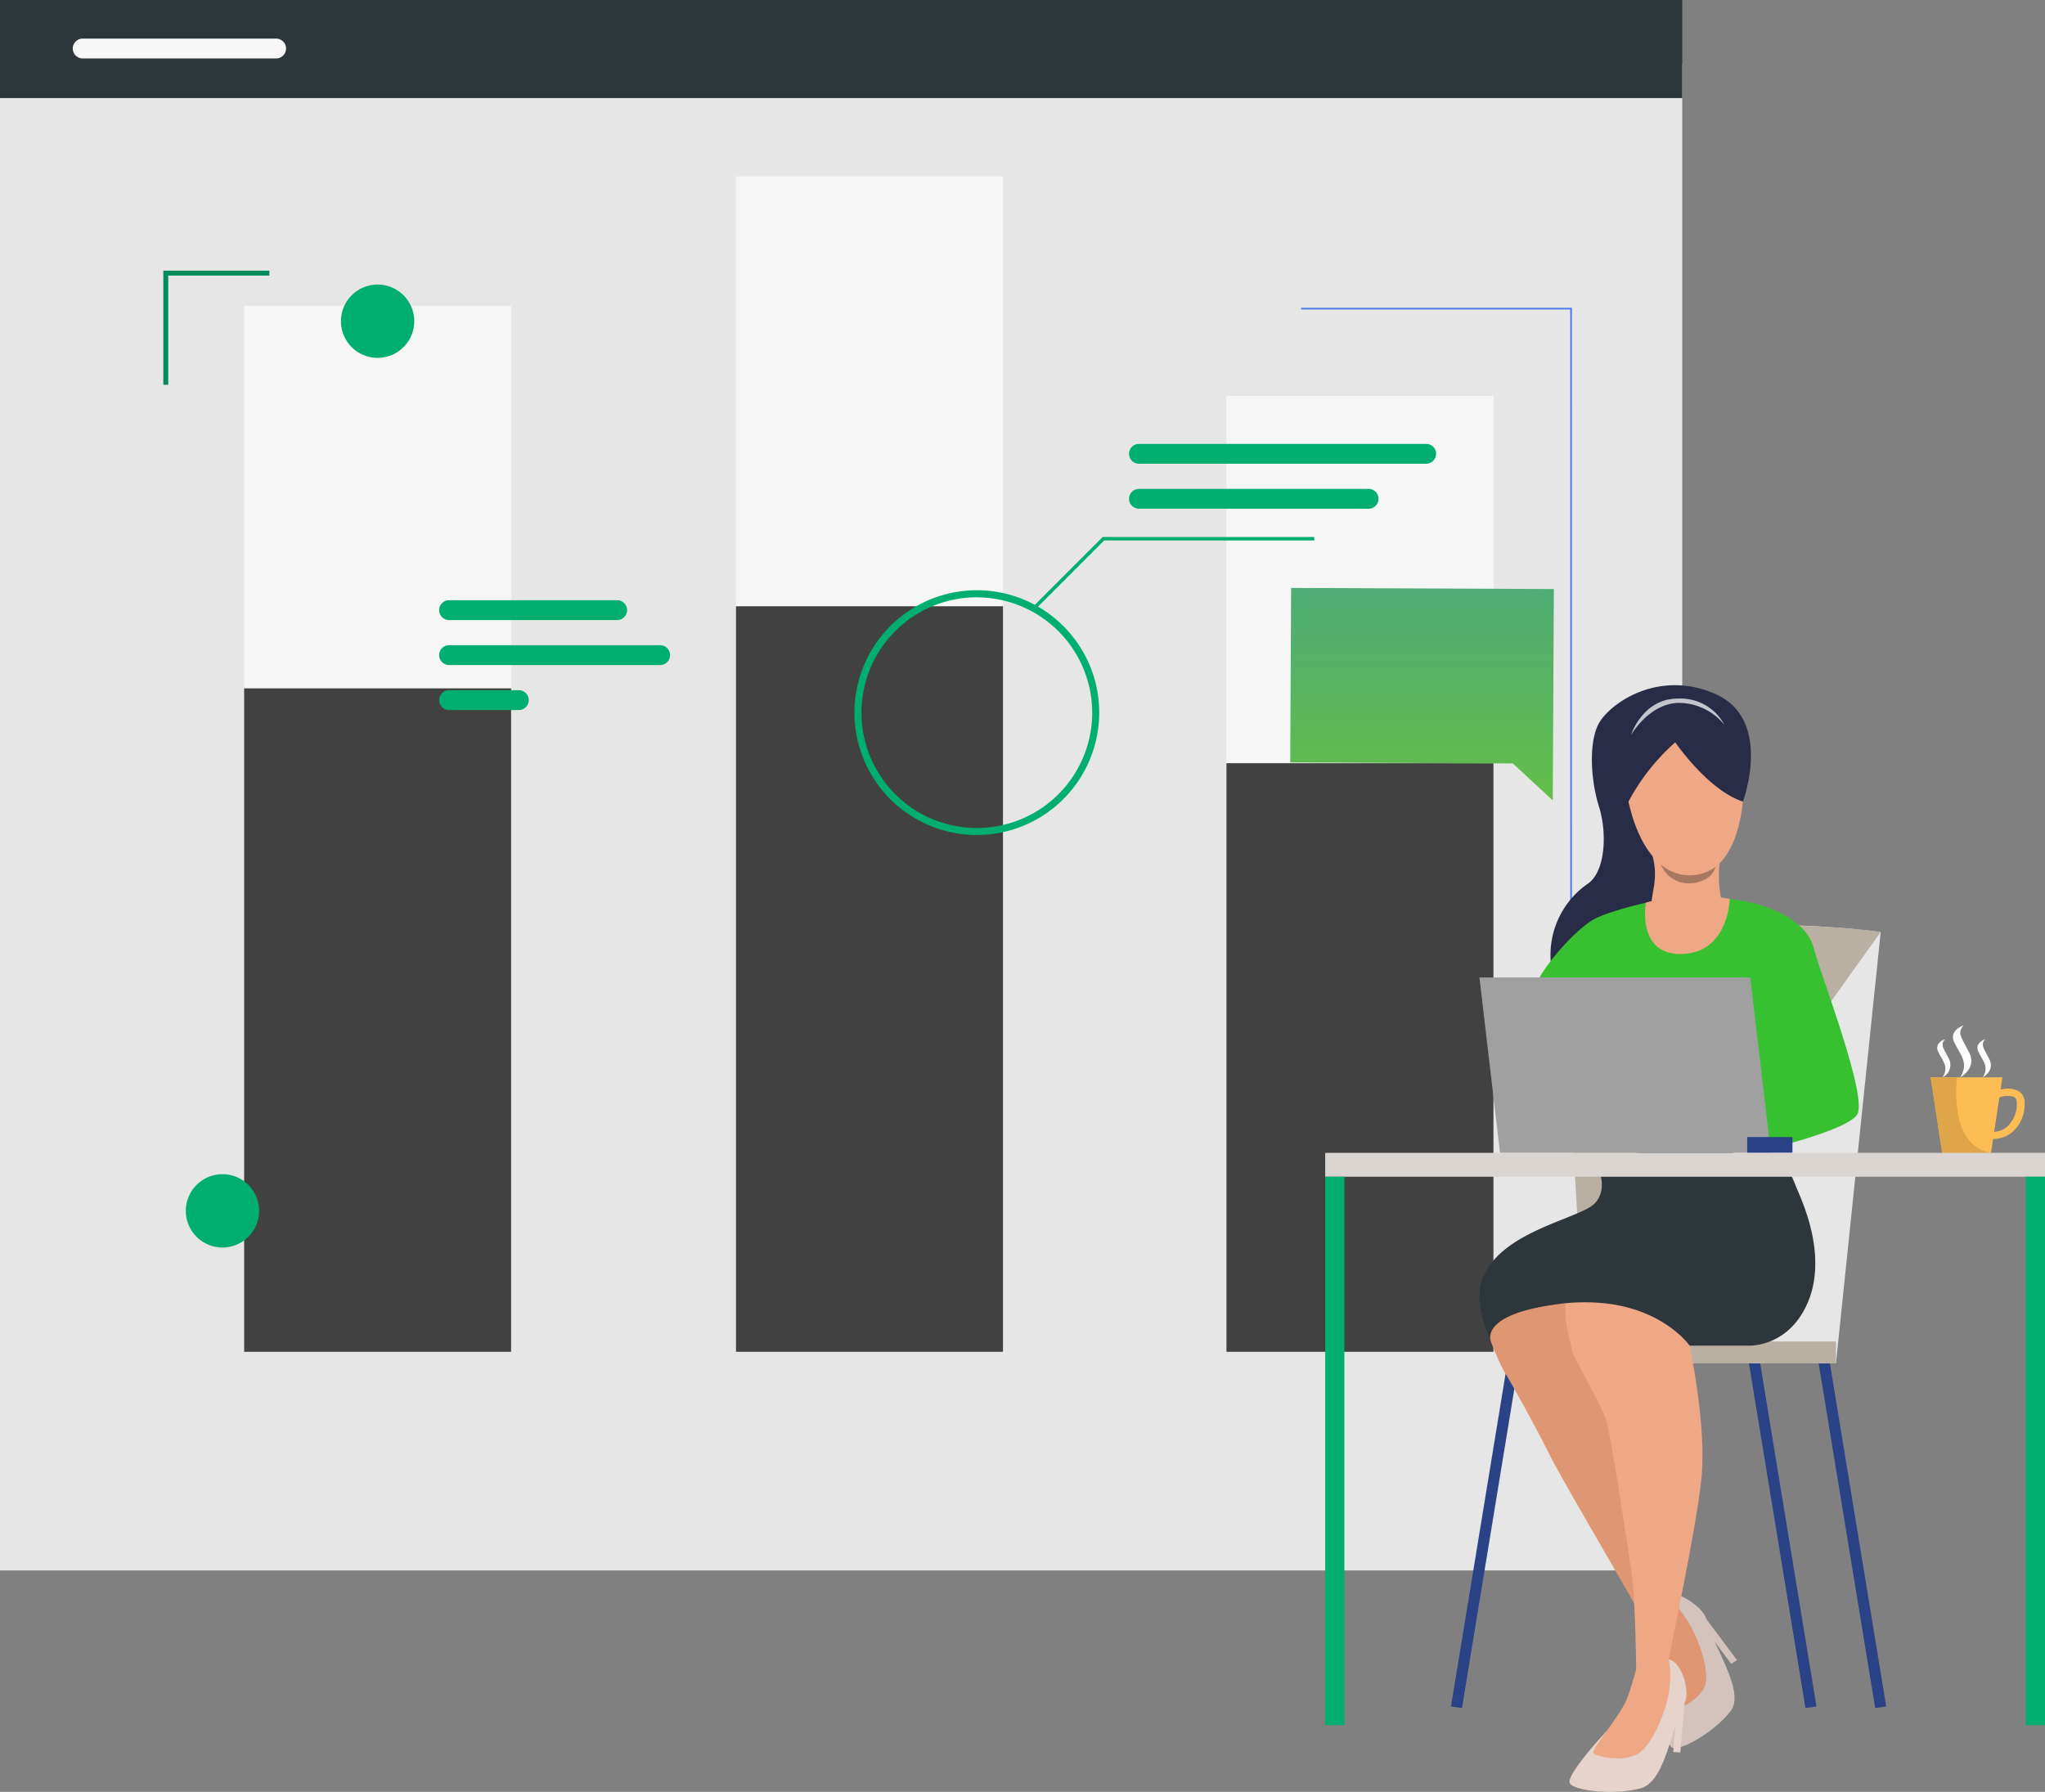<svg xmlns="http://www.w3.org/2000/svg" xmlns:xlink="http://www.w3.org/1999/xlink" width="247.276" height="216.695" viewBox="0 0 247.276 216.695">
  <rect x="0" y="0" width="247.276" height="216.695" fill="#808080" stroke="none"/>
  <defs>
    <linearGradient id="linear-gradient" x1="0.5" x2="0.5" y2="1" gradientUnits="objectBoundingBox">
      <stop offset="0" stop-color="#4eac75"/>
      <stop offset="1" stop-color="#63be49"/>
    </linearGradient>
  </defs>
  <g id="Group_12702" data-name="Group 12702" transform="translate(-2249.081 -609.726)">
    <rect id="Rectangle_9792" data-name="Rectangle 9792" width="203.41" height="182.159" transform="translate(2249.081 617.486)" fill="#e6e6e6"/>
    <g id="Group_12680" data-name="Group 12680" transform="translate(2397.38 657.619)">
      <g id="Group_12678" data-name="Group 12678" transform="translate(0 0)">
        <rect id="Rectangle_9793" data-name="Rectangle 9793" width="32.286" height="115.586" fill="#f6f6f6"/>
      </g>
      <g id="Group_12679" data-name="Group 12679" transform="translate(0 44.405)">
        <rect id="Rectangle_9794" data-name="Rectangle 9794" width="32.286" height="71.181" fill="#414141"/>
      </g>
    </g>
    <g id="Group_12683" data-name="Group 12683" transform="translate(2338.077 631.047)">
      <g id="Group_12681" data-name="Group 12681" transform="translate(0 0)">
        <rect id="Rectangle_9795" data-name="Rectangle 9795" width="32.283" height="142.158" transform="translate(32.283 142.158) rotate(180)" fill="#f6f6f6"/>
      </g>
      <g id="Group_12682" data-name="Group 12682" transform="translate(0 51.997)">
        <rect id="Rectangle_9796" data-name="Rectangle 9796" width="32.283" height="90.161" transform="translate(32.283 90.161) rotate(180)" fill="#414141"/>
      </g>
    </g>
    <g id="Group_12686" data-name="Group 12686" transform="translate(2278.6 646.701)">
      <g id="Group_12684" data-name="Group 12684" transform="translate(0 0)">
        <rect id="Rectangle_9797" data-name="Rectangle 9797" width="32.282" height="126.504" transform="translate(32.282 126.504) rotate(180)" fill="#f6f6f6"/>
      </g>
      <g id="Group_12685" data-name="Group 12685" transform="translate(0 46.271)">
        <rect id="Rectangle_9798" data-name="Rectangle 9798" width="32.282" height="80.233" transform="translate(32.282 80.233) rotate(180)" fill="#414141"/>
      </g>
    </g>
    <g id="Group_12687" data-name="Group 12687" transform="translate(2268.83 642.456)">
      <path id="Path_35649" data-name="Path 35649" d="M2351.247,791.047h-.593v-13.8h12.819v.593h-12.226Z" transform="translate(-2350.654 -777.243)" fill="#008c59"/>
    </g>
    <g id="Group_12688" data-name="Group 12688" transform="translate(2373.976 674.664)">
      <path id="Path_35650" data-name="Path 35650" d="M2885,949.578l-.3-.3,8.448-8.447h25.573v.424h-25.4Z" transform="translate(-2884.702 -940.832)" fill="#00af70"/>
    </g>
    <path id="Rectangle_9799" data-name="Rectangle 9799" d="M1.2,0H28.962a1.2,1.2,0,0,1,1.2,1.2v0a1.2,1.2,0,0,1-1.2,1.2H1.2A1.2,1.2,0,0,1,0,1.2v0A1.2,1.2,0,0,1,1.2,0Z" transform="translate(2415.764 671.247) rotate(180)" fill="#00af70"/>
    <path id="Rectangle_9800" data-name="Rectangle 9800" d="M1.2,0H35.927a1.2,1.2,0,0,1,1.2,1.2v0a1.2,1.2,0,0,1-1.2,1.2H1.2A1.2,1.2,0,0,1,0,1.2v0A1.2,1.2,0,0,1,1.2,0Z" transform="translate(2422.729 665.806) rotate(180)" fill="#00af70"/>
    <path id="Rectangle_9801" data-name="Rectangle 9801" d="M1.2,0H26.723a1.2,1.2,0,0,1,1.2,1.2v0a1.2,1.2,0,0,1-1.2,1.2H1.2A1.2,1.2,0,0,1,0,1.2v0A1.2,1.2,0,0,1,1.2,0Z" transform="translate(2330.106 690.152) rotate(180)" fill="#00af70"/>
    <path id="Rectangle_9802" data-name="Rectangle 9802" d="M1.2,0H9.632a1.2,1.2,0,0,1,1.2,1.2v0a1.2,1.2,0,0,1-1.2,1.2H1.2A1.2,1.2,0,0,1,0,1.2v0A1.2,1.2,0,0,1,1.2,0Z" transform="translate(2313.015 695.594) rotate(180)" fill="#00af70"/>
    <path id="Rectangle_9803" data-name="Rectangle 9803" d="M1.2,0H21.523a1.2,1.2,0,0,1,1.2,1.2v0a1.2,1.2,0,0,1-1.2,1.2H1.2A1.2,1.2,0,0,1,0,1.2v0A1.2,1.2,0,0,1,1.2,0Z" transform="translate(2324.905 684.711) rotate(180)" fill="#00af70"/>
    <path id="Path_35651" data-name="Path 35651" d="M2373.334,1336.671a4.432,4.432,0,1,1-4.432-4.431A4.431,4.431,0,0,1,2373.334,1336.671Z" transform="translate(-92.921 -580.513)" fill="#00af70"/>
    <path id="Path_35652" data-name="Path 35652" d="M2468.613,790.222a4.432,4.432,0,1,1-4.432-4.431A4.432,4.432,0,0,1,2468.613,790.222Z" transform="translate(-169.441 -141.652)" fill="#00af70"/>
    <g id="Group_12689" data-name="Group 12689" transform="translate(2352.397 681.118)">
      <path id="Path_35653" data-name="Path 35653" d="M2789.9,1003.2a14.8,14.8,0,1,1,14.8-14.8A14.814,14.814,0,0,1,2789.9,1003.2Zm0-28.745a13.949,13.949,0,1,0,13.951,13.949A13.966,13.966,0,0,0,2789.9,974.46Z" transform="translate(-2775.1 -973.613)" fill="#00af70"/>
    </g>
    <rect id="Rectangle_9804" data-name="Rectangle 9804" width="203.41" height="11.86" transform="translate(2249.081 609.726)" fill="#2c363b"/>
    <path id="Rectangle_9805" data-name="Rectangle 9805" d="M1.2,0H24.589a1.2,1.2,0,0,1,1.2,1.2v0a1.2,1.2,0,0,1-1.2,1.2H1.2A1.2,1.2,0,0,1,0,1.205v0A1.2,1.2,0,0,1,1.2,0Z" transform="translate(2257.88 614.394)" fill="#f7f7f7"/>
    <g id="Group_12690" data-name="Group 12690" transform="translate(2406.406 646.958)">
      <path id="Path_35654" data-name="Path 35654" d="M3082.163,875.205h-.2V800.3h-32.548v-.2h32.746Z" transform="translate(-3049.417 -800.108)" fill="#4d78eb"/>
    </g>
    <g id="Group_12691" data-name="Group 12691" transform="translate(2439.006 774.911)" opacity="0.15" style="mix-blend-mode: multiply;isolation: isolate">
      <path id="Path_35655" data-name="Path 35655" d="M3215,1450c.028.072.051.117.054.126C3215.033,1450.08,3215.015,1450.036,3215,1450Z" transform="translate(-3214.997 -1449.995)" fill="#243973"/>
    </g>
    <g id="Group_12695" data-name="Group 12695" transform="translate(2482.534 733.722)">
      <path id="Path_35658" data-name="Path 35658" d="M3446.7,1274.388a3.048,3.048,0,0,0-2.168-.159l.227-1.495h-8.672l1.389,9.133h5.9l.13-.853.124-.82a3.68,3.68,0,0,0,2.339-.845,4.484,4.484,0,0,0,1.475-3.48A1.607,1.607,0,0,0,3446.7,1274.388Zm-1.375,4.321a2.639,2.639,0,0,1-1.566.612l.63-4.149a2.642,2.642,0,0,1,1.788-.062c.079.048.317.193.317.758A3.656,3.656,0,0,1,3445.322,1278.709Z" transform="translate(-3436.083 -1266.446)" fill="#febd54"/>
      <path id="Path_35659" data-name="Path 35659" d="M3443.368,1281.867h-5.9l-1.389-9.133h3.193s-1.147,8.243,4.092,9.133Z" transform="translate(-3436.083 -1266.446)" fill="#dea549"/>
      <path id="Path_35660" data-name="Path 35660" d="M3451.055,1240.794s-1.824.557-1.148,2.043,1.837,2.422.743,4.245c0,0,2.026-1.118,1.081-2.976S3450.21,1241.723,3451.055,1240.794Z" transform="translate(-3447.064 -1240.794)" fill="#fdfdfd"/>
      <path id="Path_35661" data-name="Path 35661" d="M3465.746,1249.305s-1.338.409-.842,1.5,1.348,1.777.544,3.114c0,0,1.486-.82.793-2.183S3465.127,1249.986,3465.746,1249.305Z" transform="translate(-3459.142 -1247.63)" fill="#fdfdfd"/>
      <path id="Path_35662" data-name="Path 35662" d="M3441.046,1249.305s-1.337.409-.842,1.5,1.348,1.777.545,3.114a1.681,1.681,0,0,0,.792-2.183C3440.847,1250.372,3440.426,1249.986,3441.046,1249.305Z" transform="translate(-3439.304 -1247.63)" fill="#fdfdfd"/>
    </g>
    <g id="Group_12701" data-name="Group 12701" transform="translate(2409.322 692.591)">
      <g id="Group_12696" data-name="Group 12696" transform="translate(59.599 81.401)">
        <path id="Path_35663" data-name="Path 35663" d="M3373.842,1487.624l-6.906-42.1,1.33-.188,6.906,42.1Z" transform="translate(-3366.937 -1445.332)" fill="#2a4387"/>
      </g>
      <g id="Group_12697" data-name="Group 12697" transform="translate(51.167 81.401)">
        <path id="Path_35664" data-name="Path 35664" d="M3331.014,1487.624l-6.905-42.1,1.329-.188,6.906,42.1Z" transform="translate(-3324.109 -1445.332)" fill="#2a4387"/>
      </g>
      <g id="Group_12698" data-name="Group 12698" transform="translate(15.208 81.401)">
        <path id="Path_35665" data-name="Path 35665" d="M3142.8,1487.624l-1.33-.188,6.905-42.1,1.33.188Z" transform="translate(-3141.47 -1445.332)" fill="#2a4387"/>
      </g>
      <path id="Path_35666" data-name="Path 35666" d="M3303.016,1231.966l5.409-52.176a118.2,118.2,0,0,0-15.178-.855l-8.592,53.031Z" transform="translate(-3241.256 -1149.948)" fill="#e6e6e6"/>
      <rect id="Rectangle_9806" data-name="Rectangle 9806" width="18.361" height="2.651" transform="translate(43.4 79.367)" fill="#baafa3"/>
      <path id="Path_35667" data-name="Path 35667" d="M3211.941,1230.1l-2.869-49.721s23.944-2.384,38.651-.329Z" transform="translate(-3180.554 -1150.209)" fill="#baafa3"/>
      <path id="Path_35668" data-name="Path 35668" d="M3225.936,1045.957s3.7-9.94-3.358-13.022-13.046,1.373-14.178,3.784-.832,6.794.133,9.85.825,7.709-1.272,9.266a10.487,10.487,0,0,0-4.568,9.4c.08,3.264,14.009-8.349,14.009-8.349Z" transform="translate(-3175.427 -1031.886)" fill="#292c47"/>
      <path id="Path_35669" data-name="Path 35669" d="M3261.477,1600.91s-.22,7.024.875,7.447,5.235-2.02,7.062-4.436-2.289-8.038-2.964-11.14c-.283-1.3-3.5-3.635-5.07-2.965a7.369,7.369,0,0,0-2.714,2.385S3262.657,1594.708,3261.477,1600.91Z" transform="translate(-3220.383 -1479.872)" fill="#d4c3bd"/>
      <g id="Group_12699" data-name="Group 12699" transform="translate(38.282 109.943)">
        <path id="Path_35670" data-name="Path 35670" d="M3258.665,1592.682a37.2,37.2,0,0,1,2.057,4.257c.7,1.86.829,7.011,1.27,7.369s3.911-1.248,4.373-3.174-.943-5.776-2.283-7.8a12.948,12.948,0,0,0-2.7-3.037S3259.014,1590.719,3258.665,1592.682Z" transform="translate(-3258.665 -1590.297)" fill="#de9673"/>
      </g>
      <path id="Path_35671" data-name="Path 35671" d="M3298.2,1605.359l3.729,4.99-.706.443-2.882-3.856Z" transform="translate(-3252.136 -1492.451)" fill="#d4c3bd"/>
      <path id="Path_35672" data-name="Path 35672" d="M3172.94,1317.523s1.823,2.823,0,4.878-14.084,7.7-13.994,10.962,2.336,8.366,3.143,9.661,3.784,6.668,5.331,9.813,10.492,18.19,12.24,21.581.673-13.565.673-13.565l-8.945-24.047,20.9-18.667S3189.759,1312.977,3172.94,1317.523Z" transform="translate(-3140.297 -1259.782)" fill="#de9673"/>
      <path id="Path_35673" data-name="Path 35673" d="M3207.126,1162.319s-5.8,1.178-8.1,2.412-7.414,6.906-7.414,9.345,22.354,4.718,22.354,4.718l4.237,14.182s11.3-2.528,12.645-4.625-4.449-17.018-5.257-20.163-5.034-5.265-9.741-5.87A35.242,35.242,0,0,0,3207.126,1162.319Z" transform="translate(-3166.531 -1136.423)" fill="#37c130"/>
      <path id="Path_35674" data-name="Path 35674" d="M3236.894,1327.526s-.4,2.425.672,3.453,6.032,7.02,3.408,12.908c-2.41,5.406-7.085,5.3-7.085,5.3h-7.234s2.1,9.731,1.422,16.143-3.869,21.056-3.936,21.8-3.058,3.053-3.933,1.881c0,0-.081-8.817-.552-12.147s-2.475-16.648-3.08-18.621-4.17-7.954-4.17-8.57-3.481-10.27,4.119-12.736S3226.812,1327.577,3236.894,1327.526Z" transform="translate(-3182.593 -1269.319)" fill="#eea886"/>
      <path id="Path_35675" data-name="Path 35675" d="M3218.742,1638.456s-4.989,5.335-4.428,6.295,5.456,1.448,8.534.623,3.734-7.569,5.337-10.371c.671-1.173-.229-4.844-1.908-5.229a8.316,8.316,0,0,0-3.746.289S3223.914,1634.315,3218.742,1638.456Z" transform="translate(-3184.728 -1511.964)" fill="#e6d3cc"/>
      <g id="Group_12700" data-name="Group 12700" transform="translate(32.412 117.425)">
        <path id="Path_35676" data-name="Path 35676" d="M3234.239,1628.973a36.173,36.173,0,0,1-1.32,4.5c-.733,1.849-4.165,5.929-4.068,6.461s3.9,1.285,5.577.054,3.228-5.035,3.575-7.381a11.541,11.541,0,0,0-.018-3.919A3.75,3.75,0,0,0,3234.239,1628.973Z" transform="translate(-3228.849 -1628.298)" fill="#eea886"/>
      </g>
      <path id="Path_35677" data-name="Path 35677" d="M3279.329,1656.813l-.523,6.029-.853-.062.4-4.66Z" transform="translate(-3235.872 -1533.774)" fill="#e6d3cc"/>
      <path id="Path_35678" data-name="Path 35678" d="M3198.552,1334.351c-2.276,5.477-7.084,5.3-7.084,5.3h-7.234s-3.018-4.384-10.406-5.137a23.828,23.828,0,0,0-5.573.122l-.076.01c-9.817,1.333-7.922,4.637-7.892,4.724-.815-1.826-1.673-4.731-1.466-6.3.942-7.125,12.171-8.619,13.994-10.675s0-4.878,0-4.878c16.819-4.546,19.348.616,19.348.616.737-.094,2.626-1.091,3.43-1.1,0,0,.842,1.685,1.435,3.207C3197.551,1321.592,3201.021,1328.406,3198.552,1334.351Z" transform="translate(-3140.171 -1259.782)" fill="#2c363b"/>
      <path id="Path_35679" data-name="Path 35679" d="M3191.7,1211.392l2.489,21.211h-32.754l-2.488-21.211Z" transform="translate(-3140.299 -1176.05)" fill="#a0a0a0"/>
      <rect id="Rectangle_9807" data-name="Rectangle 9807" width="5.47" height="1.908" transform="translate(51.028 54.644)" fill="#2a4387"/>
      <rect id="Rectangle_9808" data-name="Rectangle 9808" width="87.035" height="2.888" transform="translate(0 56.553)" fill="#dbd5d2"/>
      <path id="Path_35680" data-name="Path 35680" d="M3255.537,1045.275s7.338,1.991,6.29,11.327-5.84,8.856-6.29,8.924-6.14.412-7.937-10.915S3255.537,1045.275,3255.537,1045.275Z" transform="translate(-3211.318 -1042.531)" fill="#eea886"/>
      <path id="Path_35681" data-name="Path 35681" d="M3272.8,1131.31a14.139,14.139,0,0,0,.26,5.013c.649,1.922-8.547,1.976-8.542.4.006-1.8.941-3.3.06-6.373S3272.8,1131.31,3272.8,1131.31Z" transform="translate(-3225.082 -1110.031)" fill="#eea886"/>
      <path id="Path_35682" data-name="Path 35682" d="M3251.471,1047.094s3.987,5.815,8.184,7.164c0,0,2.291-9.757-7.173-11.8s-7.981,9.855-7.275,13.028A25.677,25.677,0,0,1,3251.471,1047.094Z" transform="translate(-3209.146 -1040.187)" fill="#292c47"/>
      <path id="Path_35683" data-name="Path 35683" d="M3270.35,1141.963a5.281,5.281,0,0,0,6.616.29s-.306,1.772-2.977,2A3.675,3.675,0,0,1,3270.35,1141.963Z" transform="translate(-3229.767 -1120.291)" fill="#a77860"/>
      <path id="Path_35684" data-name="Path 35684" d="M3252.032,1044.513s2.1-3.727,5.643-3.893a7.137,7.137,0,0,1,5.652,2.652,6.011,6.011,0,0,0-5.647-3.174C3253.416,1040.1,3252.032,1044.513,3252.032,1044.513Z" transform="translate(-3215.056 -1038.481)" fill="#fff" opacity="0.72"/>
      <path id="Path_35685" data-name="Path 35685" d="M3270.875,1161.627s-.13,6.462-5.72,6.654-4.426-6.2-4.426-6.2A21.085,21.085,0,0,1,3270.875,1161.627Z" transform="translate(-3221.959 -1135.78)" fill="#eea886"/>
      <rect id="Rectangle_9809" data-name="Rectangle 9809" width="2.317" height="66.32" transform="translate(84.718 59.44)" fill="#00af70"/>
      <rect id="Rectangle_9810" data-name="Rectangle 9810" width="2.317" height="66.32" transform="translate(0 59.44)" fill="#00af70"/>
    </g>
    <g id="Group_12694" data-name="Group 12694" transform="translate(2405.092 680.827)">
      <g id="Group_12693" data-name="Group 12693">
        <g id="Group_12692" data-name="Group 12692">
          <path id="Path_35657" data-name="Path 35657" d="M3042.852,972.131l31.768.134-.106,21.11-.023,4.447-4.827-4.467-26.918-.114Z" transform="translate(-3042.745 -972.131)" fill="url(#linear-gradient)"/>
        </g>
      </g>
    </g>
  </g>
</svg>
